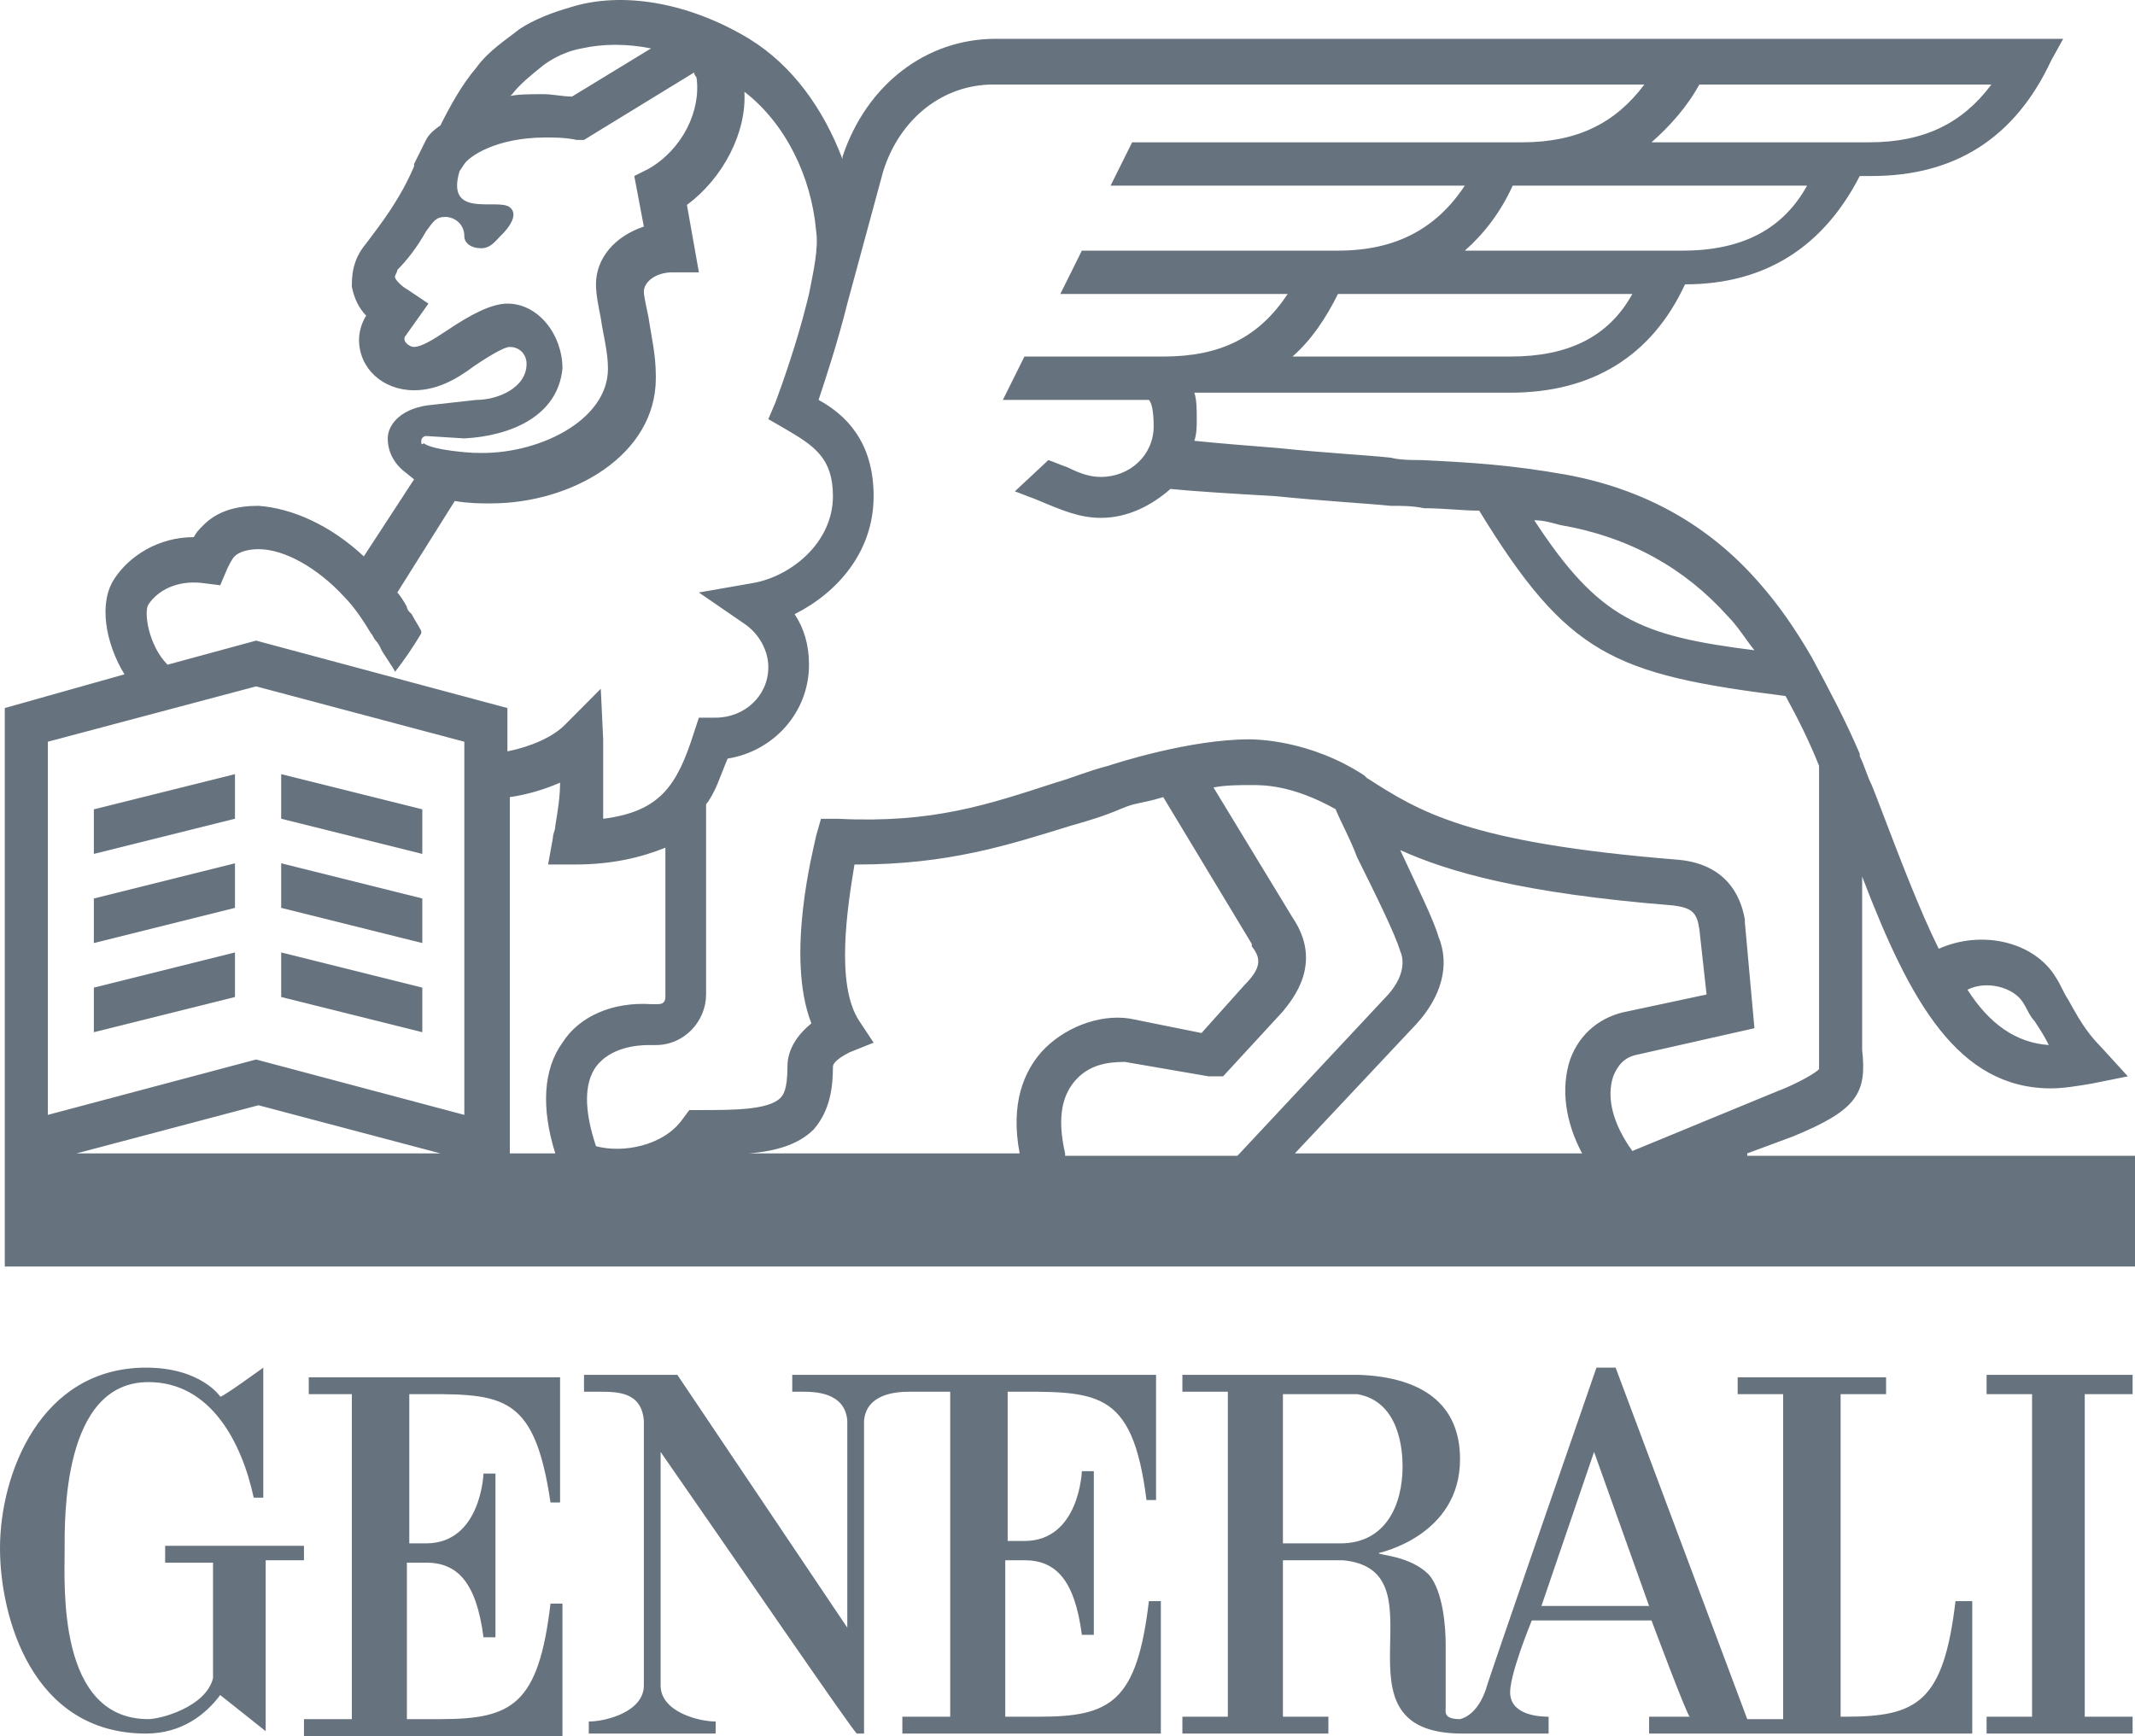 <svg xmlns="http://www.w3.org/2000/svg" width="91" height="74" viewBox="0 0 91 74" fill="none"><g id="logo_Generali" clip-path="url(#clip0_231_1546)"><g id="Group"><path id="Vector" d="M17.445 65.688V59.428C21.322 59.428 22.75 59.223 23.464 64.046H23.872V58.71H13.16V59.428H14.997V73.282H12.956V74H23.974V68.356H23.464C22.954 72.666 21.832 73.282 18.771 73.282H17.343V66.611H18.159C19.485 66.611 20.302 67.432 20.608 69.793H21.118V62.815H20.608C20.608 62.815 20.506 65.79 18.159 65.79H17.445V65.688ZM13.058 65.893H7.039V66.611H9.08V71.537C8.774 72.769 6.835 73.282 6.325 73.282C2.448 73.282 2.754 67.638 2.754 66.098C2.754 64.764 2.652 58.915 6.325 58.915C8.978 58.915 10.304 61.48 10.814 63.841H11.222V58.299C11.222 58.299 9.386 59.633 9.386 59.531C9.386 59.531 8.57 58.299 6.223 58.299C1.734 58.299 0 62.815 0 65.996C0 68.869 1.326 73.897 6.223 73.897C7.753 73.897 8.774 73.076 9.386 72.255L11.324 73.795V66.509H12.956V65.893H13.058ZM83.349 68.253C82.839 72.563 81.716 73.179 78.656 73.179H78.452V59.428H80.39V58.71H74.065V59.428H76.003V73.282H74.473L68.862 58.299H68.046C68.046 58.299 63.353 71.845 63.353 71.948C63.353 71.948 63.047 73.076 62.231 73.282C61.517 73.282 61.619 72.974 61.619 72.769V70.1C61.619 69.382 61.517 67.843 60.905 67.124C60.089 66.304 58.762 66.304 58.762 66.201C58.762 66.201 62.231 65.483 62.231 62.199C62.231 59.839 60.599 58.71 57.946 58.607H50.397V59.325H52.335V73.179H50.397V73.897H56.62V73.179H54.682V66.509H57.232C61.721 66.919 56.416 73.897 62.333 73.897H66.006V73.179C65.802 73.179 64.475 73.179 64.373 72.255C64.271 71.537 65.291 69.074 65.291 69.074H70.392C70.392 69.074 71.923 73.179 72.025 73.179H70.29V73.897H84.063V68.253H83.349ZM57.13 65.79H54.682V59.428H57.844C59.681 59.736 59.782 61.891 59.782 62.507C59.782 64.149 59.068 65.79 57.13 65.79ZM65.7 68.459L67.944 61.891L70.29 68.459H65.7ZM42.847 59.325C46.724 59.325 48.255 59.12 48.867 63.943H49.275V58.607H33.768V59.325H34.176C34.686 59.325 36.012 59.325 36.114 60.557V69.382L28.871 58.607H24.892V59.325H25.505C26.321 59.325 27.341 59.325 27.443 60.557V71.845C27.443 72.974 25.811 73.384 25.096 73.384V73.897H30.503V73.384C29.789 73.384 28.157 72.974 28.157 71.845V61.891C31.014 65.996 36.42 73.897 36.522 73.897H36.828V60.557C36.931 59.428 38.155 59.325 38.767 59.325H40.501V73.179H38.461V73.897H49.479V68.253H48.969C48.459 72.563 47.336 73.179 44.276 73.179H42.847V66.509H43.664C44.99 66.509 45.806 67.33 46.112 69.69H46.622V62.712H46.112C46.112 62.712 46.01 65.688 43.664 65.688H42.95V59.325H42.847ZM84.675 58.607V59.428H86.613V73.179H84.675V73.897H90.898V73.179H88.858V59.428H90.898V58.607H84.675ZM74.473 49.166L76.411 48.448C79.166 47.319 79.574 46.601 79.37 44.754V37.365C81.41 42.701 83.451 46.395 87.429 46.395C87.939 46.395 88.552 46.293 89.164 46.19L90.694 45.882L89.572 44.651C88.858 43.933 88.552 43.317 88.144 42.599C87.939 42.291 87.837 41.983 87.633 41.675C86.715 40.136 84.471 39.623 82.635 40.444C81.818 38.802 81.002 36.647 79.982 33.979L79.778 33.465C79.574 33.055 79.472 32.645 79.268 32.234V32.131C78.656 30.695 77.942 29.361 77.228 28.027C76.513 26.795 75.799 25.769 74.983 24.846C72.841 22.383 70.086 20.843 66.72 20.228C64.373 19.817 62.741 19.715 60.599 19.612C60.191 19.612 59.681 19.612 59.272 19.509C58.354 19.407 56.416 19.304 54.478 19.099C53.151 18.996 51.927 18.894 50.907 18.791C51.009 18.483 51.009 18.175 51.009 17.867C51.009 17.457 51.009 17.047 50.907 16.739H64.373C67.842 16.739 70.392 15.199 71.821 12.121C75.289 12.121 77.738 10.479 79.268 7.503H79.778C83.349 7.503 85.899 5.861 87.429 2.577L87.939 1.654H42.44C39.481 1.654 36.931 3.603 35.91 6.682V6.785C35.094 4.63 33.768 2.782 31.932 1.654C29.381 0.114 26.525 -0.399 24.28 0.32C23.566 0.525 22.75 0.833 22.138 1.243C21.628 1.654 20.812 2.167 20.302 2.885C19.689 3.603 19.179 4.527 18.771 5.348C18.465 5.553 18.261 5.758 18.159 5.964L17.649 6.99V7.092C17.037 8.529 16.221 9.555 15.609 10.376C14.997 11.095 14.997 11.813 14.997 12.223C15.099 12.736 15.303 13.147 15.609 13.455C15.405 13.763 15.303 14.173 15.303 14.481C15.303 15.712 16.323 16.636 17.649 16.636C18.567 16.636 19.383 16.226 20.2 15.61C20.506 15.405 21.424 14.789 21.73 14.789C22.138 14.789 22.444 15.097 22.444 15.507C22.444 16.533 21.22 17.047 20.302 17.047L18.465 17.252C17.139 17.354 16.527 18.073 16.527 18.688C16.527 19.304 16.833 19.715 17.037 19.92L17.139 20.022L17.649 20.433L15.507 23.717C14.079 22.383 12.446 21.664 11.018 21.562C10.1 21.562 9.284 21.767 8.672 22.383C8.467 22.588 8.365 22.691 8.263 22.896C6.733 22.896 5.509 23.717 4.897 24.64C4.183 25.666 4.489 27.411 5.305 28.745L0.204 30.182V53.989H91V49.269H74.473V49.166ZM86.205 42.701C86.409 43.009 86.511 43.317 86.715 43.522C86.919 43.83 87.123 44.138 87.327 44.548C85.899 44.446 84.777 43.625 83.859 42.188C84.675 41.778 85.797 42.086 86.205 42.701ZM66.516 22.383C69.474 22.896 71.821 24.23 73.657 26.282C74.065 26.693 74.371 27.206 74.779 27.719C69.882 27.103 68.148 26.385 65.394 22.177C65.802 22.177 66.108 22.28 66.516 22.383ZM64.373 15.199H55.09C55.906 14.481 56.518 13.557 57.028 12.531H69.576C68.556 14.378 66.822 15.199 64.373 15.199ZM71.719 10.684H62.435C63.251 9.966 63.965 9.042 64.475 7.913H77.023C76.003 9.761 74.269 10.684 71.719 10.684ZM72.433 3.603H84.879C83.655 5.245 82.022 6.066 79.676 6.066H70.392C71.209 5.348 71.923 4.527 72.433 3.603ZM21.832 4.014C22.138 3.603 22.648 3.193 23.158 2.782C23.566 2.475 24.178 2.167 24.79 2.064C25.709 1.859 26.729 1.859 27.749 2.064L24.382 4.116C23.974 4.116 23.566 4.014 23.158 4.014C22.546 4.014 22.036 4.014 21.628 4.116C21.73 4.116 21.73 4.116 21.832 4.014ZM17.955 18.791C17.955 18.688 18.057 18.586 18.159 18.586L19.791 18.688C21.73 18.586 23.77 17.765 23.974 15.712C23.974 14.276 22.954 12.942 21.628 12.942C20.914 12.942 19.995 13.455 19.077 14.07C18.465 14.481 17.955 14.789 17.649 14.789C17.445 14.789 17.241 14.584 17.241 14.481V14.378L18.261 12.942L17.343 12.326C17.139 12.223 16.833 11.915 16.833 11.813C16.833 11.71 16.935 11.608 16.935 11.505C17.343 11.095 17.751 10.582 18.159 9.863C18.465 9.453 18.567 9.247 18.975 9.247C19.383 9.247 19.791 9.555 19.791 10.068C19.791 10.376 20.098 10.582 20.506 10.582C20.914 10.582 21.118 10.274 21.322 10.068C21.322 10.068 22.24 9.247 21.73 8.837C21.22 8.426 18.975 9.35 19.587 7.298L19.791 6.99C19.995 6.682 21.118 5.861 23.26 5.861C23.668 5.861 24.076 5.861 24.586 5.964H24.892L29.585 3.09C29.585 3.193 29.687 3.296 29.687 3.296C29.891 4.732 29.075 6.374 27.647 7.195L27.035 7.503L27.443 9.658C26.219 10.068 25.402 10.992 25.402 12.121C25.402 12.531 25.505 13.044 25.607 13.557C25.709 14.276 25.913 14.994 25.913 15.712C25.913 17.97 22.852 19.407 20.302 19.304H20.2C20.098 19.304 18.465 19.201 18.057 18.894C17.955 18.996 17.955 18.894 17.955 18.791ZM6.325 25.769C6.733 25.153 7.549 24.743 8.57 24.846L9.386 24.948L9.692 24.23C9.794 24.024 9.896 23.819 9.998 23.717C10.202 23.511 10.61 23.409 11.018 23.409C12.14 23.409 13.568 24.23 14.691 25.461C15.099 25.872 15.507 26.487 15.813 27C15.915 27.103 15.915 27.206 16.017 27.308C16.119 27.411 16.221 27.616 16.221 27.616C16.221 27.719 16.833 28.54 16.833 28.642C17.241 28.129 17.649 27.514 17.955 27V26.898C17.853 26.693 17.649 26.385 17.547 26.18L17.445 26.077C17.445 26.077 17.343 25.974 17.343 25.872C17.241 25.666 17.037 25.359 16.935 25.256L19.383 21.357C19.995 21.459 20.506 21.459 20.812 21.459H20.914C24.382 21.459 27.953 19.407 27.953 16.123V16.02C27.953 15.097 27.749 14.276 27.647 13.557C27.545 13.044 27.443 12.634 27.443 12.429C27.443 12.018 27.953 11.608 28.667 11.608H29.789L29.279 8.734C30.809 7.606 31.83 5.656 31.728 3.911C33.462 5.245 34.584 7.503 34.788 9.863C34.89 10.582 34.686 11.505 34.482 12.531L34.38 12.942C33.972 14.584 33.36 16.328 33.054 17.149L32.748 17.867L33.462 18.278C34.686 18.996 35.502 19.509 35.502 21.151C35.502 23.101 33.768 24.538 32.136 24.846L29.789 25.256L31.728 26.59C32.34 27 32.748 27.719 32.748 28.437C32.748 29.669 31.728 30.592 30.503 30.592H29.789L29.585 31.208C28.871 33.465 28.157 34.594 25.709 34.902V32.542V31.516L25.607 29.361L24.076 30.9C23.566 31.413 22.648 31.824 21.628 32.029V30.182L10.916 27.308L7.141 28.334C6.325 27.514 6.121 26.077 6.325 25.769ZM3.265 49.166L11.018 47.114L18.771 49.166H3.265ZM19.791 47.524L10.916 45.164L2.04 47.524V31.618L10.916 29.258L19.791 31.618V47.524ZM23.974 44.446C23.158 45.575 23.056 47.216 23.668 49.166H21.73V33.979C22.444 33.876 23.158 33.671 23.872 33.363C23.872 33.979 23.77 34.594 23.668 35.21C23.668 35.415 23.566 35.518 23.566 35.723L23.362 36.852H24.484C26.117 36.852 27.341 36.544 28.361 36.134V42.496C28.361 42.701 28.259 42.804 28.055 42.804H27.749C26.117 42.701 24.688 43.317 23.974 44.446ZM44.378 44.856C43.664 45.677 43.052 47.011 43.46 49.166H31.932C33.156 49.064 34.074 48.756 34.686 48.14C35.4 47.319 35.502 46.293 35.502 45.472C35.502 45.369 35.604 45.164 36.216 44.856L37.236 44.446L36.624 43.522C35.604 41.983 36.114 38.699 36.42 36.852H36.522C40.399 36.852 42.95 36.031 45.602 35.21C46.316 35.005 47.03 34.8 47.744 34.492C48.459 34.184 48.56 34.286 49.581 33.979L53.355 40.238V40.341C53.764 40.854 53.764 41.264 53.049 41.983L51.213 44.035L48.153 43.419C46.826 43.214 45.296 43.83 44.378 44.856ZM45.398 49.166C45.092 47.832 45.194 46.806 45.806 46.088C46.418 45.369 47.234 45.267 47.948 45.267L51.519 45.882H52.131L54.682 43.112C55.09 42.599 56.416 41.059 55.09 39.109L51.723 33.568C52.233 33.465 52.845 33.465 53.355 33.465C53.865 33.465 55.09 33.465 56.926 34.492C57.13 35.005 57.538 35.723 57.844 36.544C58.558 37.981 59.477 39.828 59.681 40.546C59.782 40.751 59.986 41.47 59.17 42.393L52.743 49.269H45.398V49.166ZM67.434 49.166H55.192L60.395 43.625C61.415 42.496 61.823 41.162 61.313 39.931C61.109 39.212 60.395 37.776 59.681 36.236C61.721 37.16 64.883 38.083 71.311 38.596C72.127 38.699 72.331 38.904 72.433 39.623L72.739 42.393L69.372 43.112C68.25 43.317 67.332 44.035 66.924 45.164C66.516 46.395 66.72 47.832 67.434 49.166ZM68.76 45.882C68.964 45.369 69.27 45.061 69.78 44.959L74.779 43.83L74.371 39.315V39.212C74.269 38.596 73.861 36.852 71.515 36.647C62.537 35.928 60.497 34.594 58.252 33.158L58.15 33.055C55.804 31.516 53.457 31.516 53.253 31.516C50.703 31.516 47.54 32.542 47.234 32.645C46.418 32.85 45.704 33.158 44.99 33.363C42.133 34.286 39.787 35.107 35.706 34.902H34.992L34.788 35.62C34.686 36.134 33.462 40.751 34.584 43.625C33.564 44.446 33.564 45.267 33.564 45.472C33.564 46.498 33.36 46.703 33.258 46.806C32.748 47.319 31.218 47.319 29.891 47.319H29.381L29.075 47.73C28.259 48.858 26.525 49.166 25.402 48.858C24.892 47.319 24.892 46.19 25.402 45.472C26.015 44.651 27.137 44.548 27.647 44.548H27.953C29.177 44.548 30.095 43.522 30.095 42.393V34.286C30.503 33.773 30.707 33.055 31.014 32.337C32.952 32.029 34.482 30.387 34.482 28.334C34.482 27.514 34.278 26.795 33.87 26.18C35.706 25.256 37.236 23.511 37.236 21.151C37.236 18.791 36.012 17.662 34.89 17.047C35.196 16.123 35.706 14.584 36.114 12.942L37.645 7.298C38.359 5.04 40.195 3.603 42.337 3.603H70.086C68.862 5.245 67.23 6.066 64.883 6.066H48.255L47.336 7.913H62.435C61.211 9.761 59.477 10.684 57.028 10.684H46.112L45.194 12.531H54.886C53.661 14.378 52.029 15.199 49.581 15.199H43.664L42.745 17.047H48.969C49.071 17.149 49.173 17.457 49.173 18.175C49.173 19.407 48.153 20.33 46.928 20.33C46.52 20.33 46.112 20.228 45.5 19.92C45.194 19.817 44.99 19.715 44.684 19.612L43.256 20.946C43.562 21.049 43.766 21.151 44.072 21.254C45.296 21.767 46.01 22.075 46.928 22.075C48.05 22.075 49.071 21.562 49.887 20.843C50.907 20.946 52.641 21.049 54.376 21.151C56.416 21.357 58.252 21.459 59.272 21.562C59.782 21.562 60.191 21.562 60.701 21.664C61.517 21.664 62.333 21.767 63.047 21.767C66.822 27.924 68.76 28.745 76.105 29.669C76.615 30.592 77.126 31.618 77.534 32.645V45.575C77.228 45.882 76.105 46.395 75.799 46.498L69.576 49.064C68.76 47.935 68.454 46.806 68.76 45.882Z" fill="#66727D"></path><path id="Vector_2" d="M11.985 34.9L18 36.4V34.5L11.985 33V34.9ZM10.015 33L4 34.5V36.4L10.015 34.9V33ZM10.015 36.8L4 38.3V40.2L10.015 38.7V36.8ZM11.985 38.7L18 40.2V38.3L11.985 36.8V38.7ZM11.985 42.5L18 44V42.1L11.985 40.6V42.5ZM10.015 40.6L4 42.1V44L10.015 42.5V40.6Z" fill="#66727D"></path></g></g><defs><clipPath id="clip0_231_1546"><rect width="91" height="74" fill="white"></rect></clipPath></defs></svg>